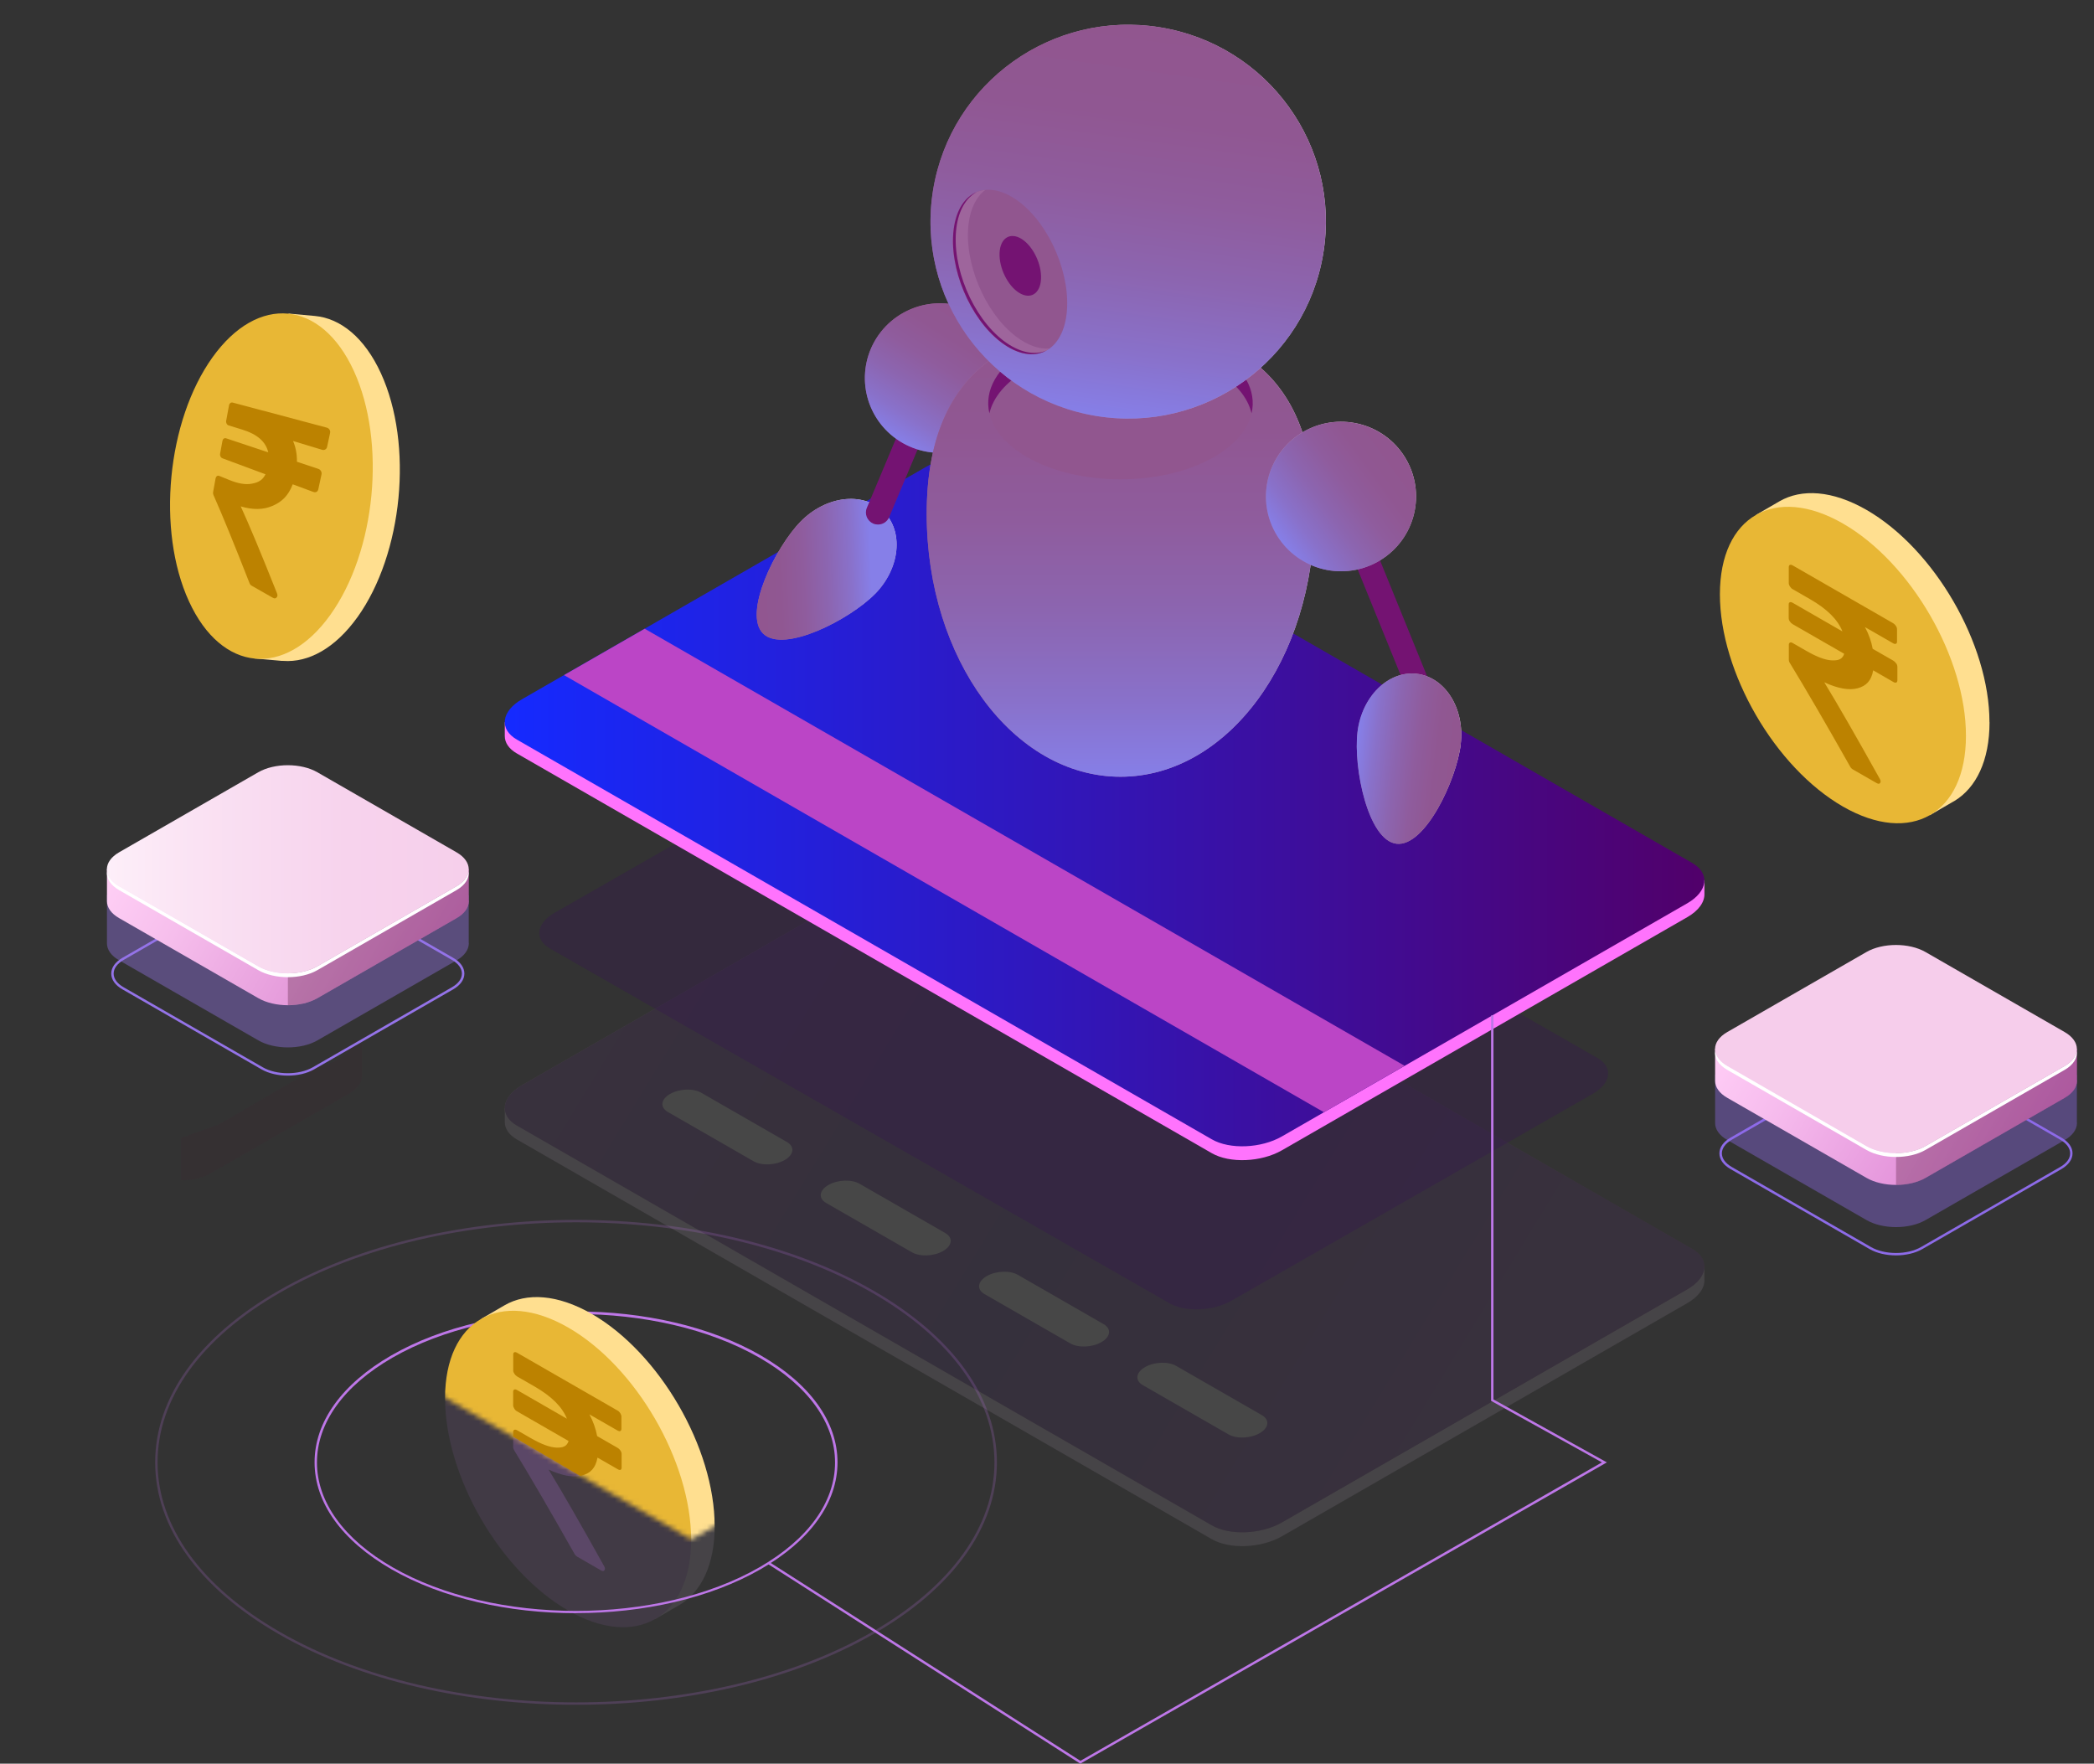 <svg width="431" height="363" viewBox="0 0 431 363" fill="none" xmlns="http://www.w3.org/2000/svg">
<rect x="0" y="0" width="431" height="363" fill="#333333" stroke="none"/>
<g clip-path="url(#clip0_3998_8955)">
<g opacity="0.1">
<path d="M350.817 260.607L348.964 260.361C348.761 260.217 348.558 260.073 348.327 259.943L205.292 177.671C201.6 175.55 195.143 175.81 190.872 178.262L107.431 226.249C106.316 226.884 105.477 227.62 104.883 228.37L103.898 228.081V230.952C103.898 232.293 104.724 233.577 106.389 234.529L249.423 316.801C253.115 318.921 259.573 318.662 263.844 316.21L347.284 268.222C349.673 266.852 350.861 265.092 350.817 263.419V260.578V260.607Z" fill="#F4DCFF"/>
<path d="M249.423 313.945L106.388 231.673C102.696 229.553 103.16 225.831 107.416 223.379L190.857 175.392C195.128 172.94 201.586 172.666 205.278 174.8L348.312 257.073C352.004 259.193 351.541 262.915 347.284 265.367L263.844 313.354C259.572 315.806 253.115 316.08 249.423 313.945Z" fill="url(#paint0_linear_3998_8955)"/>
<path d="M249.423 313.945L106.388 231.673C102.696 229.553 103.16 225.831 107.416 223.379L190.857 175.392C195.128 172.94 201.586 172.666 205.278 174.8L348.312 257.073C352.004 259.193 351.541 262.915 347.284 265.367L263.844 313.354C259.572 315.806 253.115 316.08 249.423 313.945Z" fill="url(#paint1_linear_3998_8955)"/>
<path d="M155.109 239.015L137.445 228.86C135.809 227.908 136.011 226.264 137.908 225.168C139.805 224.072 142.672 223.956 144.322 224.908L161.986 235.063C163.622 236.015 163.419 237.659 161.523 238.755C159.626 239.851 156.759 239.967 155.109 239.015Z" fill="white"/>
<path d="M187.7 257.751L170.037 247.597C168.4 246.645 168.603 245.001 170.5 243.904C172.397 242.808 175.263 242.693 176.914 243.645L194.578 253.799C196.214 254.751 196.011 256.395 194.115 257.491C192.218 258.588 189.351 258.703 187.7 257.751Z" fill="white"/>
<path d="M220.291 276.502L202.627 266.348C200.991 265.396 201.194 263.751 203.091 262.655C204.987 261.559 207.854 261.444 209.505 262.396L227.169 272.55C228.805 273.502 228.602 275.146 226.705 276.242C224.809 277.339 221.942 277.454 220.291 276.502Z" fill="white"/>
<path d="M252.868 295.238L235.204 285.084C233.568 284.132 233.771 282.488 235.668 281.392C237.565 280.295 240.431 280.18 242.082 281.132L259.746 291.286C261.382 292.238 261.179 293.882 259.282 294.979C257.386 296.075 254.519 296.19 252.868 295.238Z" fill="white"/>
</g>
<path opacity="0.4" d="M240.653 268.207L113.218 195.241C109.93 193.364 110.345 190.069 114.148 187.879L188.494 145.302C192.296 143.128 198.042 142.881 201.347 144.775L328.782 217.757C332.07 219.634 331.655 222.929 327.852 225.119L253.506 267.696C249.704 269.87 243.958 270.117 240.653 268.223V268.207Z" fill="#361A4C"/>
<path d="M350.817 181.161L348.964 180.916C348.761 180.772 348.558 180.628 348.327 180.498L205.292 98.225C201.6 96.105 195.143 96.365 190.872 98.817L107.431 146.804C106.316 147.439 105.477 148.174 104.883 148.924L103.898 148.636V151.506C103.898 152.848 104.724 154.131 106.389 155.083L249.423 237.356C253.115 239.476 259.573 239.216 263.844 236.764L347.284 188.777C349.673 187.407 350.861 185.647 350.817 183.974V181.132V181.161Z" fill="#FF73FD"/>
<path d="M249.423 234.5L106.388 152.227C102.696 150.107 103.16 146.386 107.416 143.934L190.857 95.946C195.128 93.494 201.586 93.22 205.278 95.355L348.312 177.627C352.004 179.747 351.541 183.469 347.284 185.921L263.844 233.908C259.572 236.36 253.115 236.634 249.423 234.5Z" fill="url(#paint2_linear_3998_8955)"/>
<path d="M272.502 228.932L116.089 138.958L132.696 129.409L289.109 219.369L272.502 228.932Z" fill="#BB45C6"/>
<path d="M409.482 148.628C409.482 132.546 398.145 112.987 384.159 104.939C377.151 100.915 370.81 100.54 366.234 103.194L361.442 105.977L362.832 106.107C360.313 109.179 358.836 113.723 358.836 119.507C358.836 135.589 370.173 155.148 384.159 163.196C388.966 165.965 393.454 167.004 397.277 166.528L397.175 167.812L402.04 164.985C402.04 164.985 402.084 164.956 402.098 164.956L402.301 164.84C406.746 162.143 409.497 156.561 409.497 148.643L409.482 148.628Z" fill="#FFDF90"/>
<path d="M404.646 151.442C404.646 167.524 393.31 174.044 379.323 166.01C365.337 157.961 354 138.403 354 122.32C354 106.238 365.337 99.719 379.323 107.752C393.31 115.801 404.646 135.359 404.646 151.442Z" fill="#E8B735"/>
<path d="M73.569 127.041C82.937 113.945 85.109 91.458 78.405 76.833C75.046 69.505 70.109 65.525 64.824 65.034L59.308 64.529L60.365 65.438C56.514 66.491 52.677 69.332 49.303 74.034C39.935 87.131 37.764 109.618 44.467 124.243C46.769 129.277 49.824 132.724 53.212 134.542L52.387 135.522L57.99 136.027C57.99 136.027 58.034 136.027 58.063 136.027H58.294C63.478 136.417 68.98 133.445 73.584 127.013L73.569 127.041Z" fill="#FFDF90"/>
<path d="M67.995 126.552C58.627 139.648 45.597 138.393 38.893 123.768C32.19 109.142 34.361 86.656 43.729 73.559C53.097 60.462 66.127 61.717 72.831 76.343C79.535 90.983 77.363 113.455 67.995 126.552Z" fill="#E8B735"/>
<g opacity="0.1">
<path d="M147.088 314.104C147.088 298.022 135.751 278.463 121.765 270.415C114.757 266.391 108.415 266.016 103.84 268.67L99.048 271.453L100.438 271.583C97.918 274.656 96.441 279.199 96.441 284.983C96.441 301.065 107.778 320.624 121.765 328.672C126.571 331.441 131.06 332.48 134.882 332.004L134.781 333.288L139.646 330.461C139.646 330.461 139.689 330.432 139.704 330.432L139.906 330.316C144.351 327.619 147.102 322.037 147.102 314.119L147.088 314.104Z" fill="#F0D9FF"/>
<path d="M142.252 316.917C142.252 332.999 130.915 339.519 116.929 331.485C102.942 323.436 91.606 303.878 91.606 287.795C91.606 271.713 102.942 265.194 116.929 273.228C130.915 281.261 142.252 300.834 142.252 316.917Z" fill="#BE77E8"/>
</g>
<path opacity="0.2" d="M118.565 350.885C96.398 350.885 74.231 346.038 57.364 336.331C40.974 326.898 31.939 314.349 31.939 300.979C31.939 287.608 40.974 275.059 57.364 265.641C91.114 246.227 146.017 246.227 179.766 265.641C196.156 275.074 205.191 287.622 205.191 300.993C205.191 314.364 196.156 326.912 179.766 336.331C162.899 346.038 140.732 350.885 118.565 350.885ZM118.565 251.578C96.485 251.578 74.42 256.41 57.61 266.073C41.38 275.406 32.432 287.81 32.432 300.979C32.432 314.147 41.365 326.552 57.61 335.898C91.215 355.226 145.901 355.226 179.506 335.898C195.736 326.566 204.684 314.162 204.684 300.993C204.684 287.824 195.751 275.42 179.506 266.073C162.696 256.41 140.631 251.578 118.551 251.578H118.565Z" fill="#BE77E8"/>
<path d="M118.565 332.033C104.796 332.033 91.041 329.018 80.559 322.989C70.366 317.118 64.748 309.301 64.748 300.978C64.748 292.656 70.366 284.838 80.559 278.968C101.509 266.91 135.621 266.91 156.572 278.968C166.765 284.838 172.382 292.656 172.382 300.978C172.382 309.301 166.765 317.118 156.572 322.974C146.089 329.004 132.334 332.018 118.565 332.018V332.033ZM118.565 270.444C104.897 270.444 91.215 273.444 80.805 279.429C70.771 285.199 65.24 292.858 65.24 301.007C65.24 309.157 70.771 316.801 80.805 322.585C101.625 334.557 135.505 334.557 156.311 322.585C166.345 316.816 171.875 309.157 171.875 301.022C171.875 292.887 166.345 285.228 156.311 279.444C145.901 273.458 132.233 270.458 118.551 270.458L118.565 270.444Z" fill="#BE77E8"/>
<mask id="mask0_3998_8955" style="mask-type:luminance" maskUnits="userSpaceOnUse" x="78" y="210" width="81" height="107">
<path d="M158.208 307.729L142.296 316.859L78.923 280.41V210.312L158.208 255.919V307.729Z" fill="white"/>
</mask>
<g mask="url(#mask0_3998_8955)">
<path d="M147.089 314.104C147.089 298.022 135.752 278.463 121.766 270.415C114.758 266.391 108.416 266.016 103.841 268.67L99.049 271.453L100.438 271.583C97.919 274.656 96.442 279.199 96.442 284.983C96.442 301.065 107.779 320.624 121.766 328.672C126.572 331.441 131.061 332.48 134.883 332.004L134.782 333.288L139.647 330.461C139.647 330.461 139.69 330.432 139.705 330.432L139.907 330.316C144.352 327.619 147.103 322.037 147.103 314.119L147.089 314.104Z" fill="#FFDF90"/>
<path d="M142.253 316.917C142.253 332.999 130.916 339.519 116.93 331.485C102.943 323.436 91.606 303.878 91.606 287.795C91.606 271.713 102.943 265.194 116.93 273.228C130.916 281.261 142.253 300.834 142.253 316.917Z" fill="#E8B735"/>
</g>
<path d="M222.362 363L222.232 362.928L158.077 321.921L158.338 321.503L222.377 362.423L329.721 300.993L306.903 288.329V208.999H307.395V288.04L330.735 300.993L330.358 301.209L222.362 363Z" fill="#BE77E8"/>
<path d="M180.1 122.241C174.931 127.505 161.306 134.544 157.079 130.419C152.851 126.294 159.627 112.591 164.81 107.327C169.994 102.062 177.595 101.139 181.823 105.264C186.05 109.389 185.269 116.991 180.1 122.255V122.241Z" fill="url(#paint3_radial_3998_8955)"/>
<path style="mix-blend-mode:lighten" d="M180.1 122.241C174.931 127.505 161.306 134.544 157.079 130.419C152.851 126.294 159.627 112.591 164.81 107.327C169.994 102.062 177.595 101.139 181.823 105.264C186.05 109.389 185.269 116.991 180.1 122.255V122.241Z" fill="url(#paint4_linear_3998_8955)"/>
<path d="M180.708 107.961C180.39 107.961 180.057 107.903 179.753 107.774C178.493 107.24 177.885 105.798 178.421 104.528L186.109 86.239C186.644 84.97 188.092 84.378 189.366 84.912C190.626 85.446 191.234 86.888 190.699 88.157L183.01 106.447C182.605 107.399 181.693 107.961 180.723 107.961H180.708Z" fill="#741372"/>
<path d="M278.318 101.249L273.715 103.106L289.645 142.306L294.248 140.449L278.318 101.249Z" fill="#741372"/>
<path d="M202.161 90.541C209.213 85.757 211.038 76.184 206.236 69.158C201.434 62.132 191.824 60.315 184.772 65.098C177.719 69.882 175.895 79.455 180.697 86.481C185.498 93.507 195.108 95.324 202.161 90.541Z" fill="url(#paint5_radial_3998_8955)"/>
<g style="mix-blend-mode:lighten">
<path d="M201.759 64.834C208.955 69.406 211.069 78.912 206.494 86.08C201.904 93.249 192.363 95.355 185.167 90.797C177.971 86.225 175.857 76.719 180.432 69.551C185.022 62.382 194.563 60.276 201.759 64.834Z" fill="url(#paint6_linear_3998_8955)"/>
</g>
<path d="M270.518 105.769C270.518 135.655 252.652 159.872 230.63 159.872C208.608 159.872 190.741 135.655 190.741 105.769C190.741 75.883 208.608 66.94 230.63 66.94C252.652 66.94 270.518 75.897 270.518 105.769Z" fill="url(#paint7_radial_3998_8955)"/>
<g style="mix-blend-mode:lighten">
<path d="M270.518 105.769C270.518 135.655 252.652 159.872 230.63 159.872C208.608 159.872 190.741 135.655 190.741 105.769C190.741 75.883 208.608 66.94 230.63 66.94C252.652 66.94 270.518 75.897 270.518 105.769Z" fill="url(#paint8_linear_3998_8955)"/>
</g>
<path d="M249.872 94.071C239.244 100.187 222 100.187 211.373 94.071C200.746 87.956 200.746 78.047 211.373 71.931C222 65.815 239.244 65.815 249.872 71.931C260.499 78.047 260.499 87.956 249.872 94.071Z" fill="#91568F"/>
<path d="M211.373 76.099C222.001 69.984 239.245 69.984 249.872 76.099C254.259 78.624 256.836 81.797 257.604 85.085C258.69 80.412 256.112 75.522 249.872 71.931C239.245 65.815 222.001 65.815 211.373 71.931C205.133 75.522 202.556 80.412 203.642 85.085C204.409 81.797 206.972 78.624 211.373 76.099Z" fill="#741372"/>
<path d="M218.742 25.14C218.742 32.439 213.602 41.309 207.261 44.959C200.919 48.608 195.779 45.651 195.779 38.353C195.779 31.054 200.919 22.184 207.261 18.535C213.602 14.885 218.742 17.842 218.742 25.14Z" fill="#FDF6FF"/>
<path d="M272.362 52.171C275.993 30.081 260.961 9.241 238.786 5.624C216.612 2.006 195.692 16.982 192.061 39.072C188.43 61.162 203.462 82.002 225.637 85.619C247.811 89.237 268.73 74.261 272.362 52.171Z" fill="url(#paint9_radial_3998_8955)"/>
<g style="mix-blend-mode:lighten">
<path d="M272.362 52.171C275.993 30.081 260.961 9.241 238.786 5.624C216.612 2.006 195.692 16.982 192.061 39.072C188.43 61.162 203.462 82.002 225.637 85.619C247.811 89.237 268.73 74.261 272.362 52.171Z" fill="url(#paint10_linear_3998_8955)"/>
</g>
<path d="M219.51 64.82C218.468 72.796 212.43 75.292 206.016 70.417C199.602 65.527 195.258 55.113 196.286 47.137C197.314 39.16 203.366 36.665 209.78 41.541C216.194 46.416 220.538 56.844 219.51 64.82Z" fill="#91568F"/>
<path d="M214.226 57.926C213.85 60.825 211.649 61.734 209.318 59.96C206.987 58.185 205.409 54.392 205.785 51.507C206.161 48.623 208.362 47.7 210.693 49.474C213.024 51.248 214.602 55.041 214.226 57.926Z" fill="#741372"/>
<path d="M209.1 69.248C202.686 64.373 198.343 53.945 199.371 45.983C199.791 42.738 201.05 40.386 202.817 39.088C199.472 39.406 196.924 42.233 196.287 47.137C195.244 55.113 199.602 65.527 206.017 70.416C209.81 73.301 213.473 73.604 216.05 71.715C213.965 71.917 211.547 71.123 209.086 69.248H209.1Z" fill="#9E659C"/>
<path d="M206.581 70.157C200.167 65.282 195.824 54.853 196.852 46.877C197.33 43.185 198.893 40.675 201.051 39.521C198.604 40.531 196.823 43.141 196.302 47.137C195.259 55.113 199.617 65.527 206.031 70.416C209.477 73.042 212.807 73.517 215.312 72.176C212.88 73.171 209.781 72.58 206.581 70.157Z" fill="#741372"/>
<path d="M284.709 114.914C291.761 110.131 293.586 100.557 288.784 93.531C283.982 86.506 274.372 84.688 267.32 89.472C260.267 94.255 258.443 103.829 263.244 110.855C268.046 117.88 277.656 119.698 284.709 114.914Z" fill="url(#paint11_radial_3998_8955)"/>
<g style="mix-blend-mode:lighten">
<path d="M284.709 114.914C291.761 110.13 293.586 100.557 288.784 93.531C283.982 86.505 274.372 84.688 267.32 89.471C260.267 94.255 258.443 103.828 263.244 110.854C268.046 117.88 277.656 119.697 284.709 114.914Z" fill="url(#paint12_linear_3998_8955)"/>
</g>
<path d="M300.663 153.194C299.794 160.507 293.308 174.368 287.43 173.661C281.566 172.969 278.525 157.983 279.409 150.67C280.292 143.357 285.75 137.991 291.614 138.684C297.478 139.376 301.532 145.881 300.649 153.194H300.663Z" fill="url(#paint13_radial_3998_8955)"/>
<path style="mix-blend-mode:lighten" d="M300.663 153.194C299.794 160.507 293.308 174.368 287.43 173.661C281.566 172.969 278.525 157.983 279.409 150.67C280.292 143.357 285.75 137.991 291.614 138.684C297.478 139.376 301.532 145.881 300.649 153.194H300.663Z" fill="url(#paint14_linear_3998_8955)"/>
<path d="M390.24 258.39C388.285 258.39 386.331 257.957 384.839 257.106L356.201 240.634C354.709 239.783 353.898 238.629 353.898 237.389C353.898 236.148 354.724 234.994 356.201 234.143L384.839 217.672C387.822 215.955 392.658 215.955 395.64 217.672L424.279 234.143C425.77 234.994 426.581 236.148 426.581 237.389C426.581 238.629 425.756 239.783 424.279 240.634L395.64 257.106C394.149 257.957 392.194 258.39 390.24 258.39ZM385.1 256.673C387.938 258.303 392.556 258.303 395.394 256.673L424.033 240.201C425.365 239.437 426.089 238.442 426.089 237.389C426.089 236.336 425.365 235.341 424.033 234.576L395.394 218.104C392.556 216.474 387.938 216.474 385.1 218.104L356.461 234.576C355.144 235.341 354.405 236.336 354.405 237.389C354.405 238.442 355.129 239.437 356.461 240.201L385.1 256.673Z" fill="#8D6BE8"/>
<path opacity="0.4" d="M427.478 231.057V221.292L425.683 220.297C425.176 223.355 421.571 225.36 418.559 225.778L398.043 237.735L389.081 240.952L360.5 226.254L361.166 225.879C358.719 224.739 357.402 222.143 356.084 219.763L354.158 220.903L353.015 221.22V231.158C353.015 232.427 353.854 233.696 355.534 234.648L384.173 251.12C387.532 253.053 392.976 253.053 396.335 251.12L424.973 234.648C426.624 233.696 427.464 232.456 427.493 231.216C427.493 231.158 427.493 231.1 427.493 231.042L427.478 231.057Z" fill="#8D6BE8"/>
<path d="M427.478 222.374V215.912L425.683 214.916C425.176 217.974 421.571 219.979 418.559 220.397L398.043 232.355L389.081 235.571L360.5 220.873L361.166 220.498C358.719 219.359 357.402 216.763 356.084 214.383L354.158 215.522L353.015 215.84V222.474C353.015 223.744 353.854 225.013 355.534 225.965L384.173 242.437C387.532 244.37 392.976 244.37 396.335 242.437L424.973 225.965C426.624 225.013 427.464 223.773 427.493 222.532C427.493 222.474 427.493 222.417 427.493 222.359L427.478 222.374Z" fill="url(#paint15_linear_3998_8955)"/>
<path opacity="0.3" d="M418.56 220.398L398.043 232.355L390.254 235.153V243.894C392.455 243.894 394.655 243.418 396.335 242.452L424.974 225.98C426.624 225.028 427.464 223.787 427.493 222.547C427.493 222.489 427.493 222.432 427.493 222.374V215.912L425.857 215.003H425.683C425.118 218.004 421.557 219.98 418.574 220.398H418.56Z" fill="#4C1231"/>
<path d="M384.158 235.889L355.519 219.417C352.16 217.484 352.16 214.354 355.519 212.421L384.158 195.95C387.517 194.017 392.961 194.017 396.32 195.95L424.959 212.421C428.318 214.354 428.318 217.484 424.959 219.417L396.32 235.889C392.961 237.821 387.517 237.821 384.158 235.889Z" fill="url(#paint16_linear_3998_8955)"/>
<path d="M424.959 219.417L396.321 235.889C392.962 237.822 387.518 237.822 384.159 235.889L355.52 219.417C354.014 218.552 353.189 217.455 353.03 216.316C352.827 217.715 353.667 219.143 355.52 220.21L384.159 236.682C387.518 238.615 392.962 238.615 396.321 236.682L424.959 220.21C426.813 219.143 427.638 217.701 427.45 216.316C427.291 217.441 426.465 218.552 424.959 219.417Z" fill="white"/>
<g opacity="0.3">
<path opacity="0.3" d="M65.559 219.471L45.042 231.428L37.253 234.226V242.967C39.454 242.967 41.654 242.491 43.334 241.524L71.973 225.053C73.623 224.101 74.463 222.86 74.492 221.62C74.492 221.562 74.492 221.504 74.492 221.447V214.985L72.856 214.076H72.682C72.118 217.076 68.556 219.052 65.573 219.471H65.559Z" fill="#4C1531"/>
</g>
<path d="M59.24 221.39C57.285 221.39 55.331 220.957 53.839 220.106L25.201 203.634C23.709 202.783 22.898 201.629 22.898 200.389C22.898 199.148 23.724 197.994 25.201 197.143L53.839 180.672C56.807 178.97 61.658 178.955 64.64 180.672L93.279 197.143C94.77 197.994 95.581 199.148 95.581 200.389C95.581 201.629 94.756 202.783 93.279 203.634L64.64 220.106C63.149 220.957 61.194 221.39 59.24 221.39ZM59.24 179.878C57.372 179.878 55.504 180.282 54.085 181.104L25.447 197.576C24.129 198.341 23.391 199.336 23.391 200.389C23.391 201.442 24.115 202.437 25.447 203.201L54.085 219.673C56.923 221.303 61.542 221.303 64.38 219.673L93.019 203.201C94.35 202.437 95.074 201.442 95.074 200.389C95.074 199.336 94.35 198.341 93.019 197.576L64.38 181.104C62.961 180.282 61.093 179.878 59.225 179.878H59.24Z" fill="#9473E8"/>
<path opacity="0.4" d="M96.478 194.071V184.306L94.683 183.311C94.176 186.369 90.571 188.374 87.559 188.792L67.043 200.749L58.081 203.966L29.5 189.268L30.166 188.893C27.719 187.753 26.402 185.157 25.084 182.777L23.159 183.917L22.015 184.234V194.172C22.015 195.441 22.854 196.711 24.534 197.663L53.173 214.134C56.532 216.067 61.976 216.067 65.335 214.134L93.974 197.663C95.624 196.711 96.464 195.47 96.493 194.23C96.493 194.172 96.493 194.114 96.493 194.057L96.478 194.071Z" fill="#9473E8"/>
<path d="M96.478 185.388V178.926L94.683 177.931C94.176 180.989 90.571 182.994 87.559 183.412L67.043 195.369L58.081 198.586L29.5 183.888L30.166 183.513C27.719 182.374 26.402 179.777 25.084 177.397L23.159 178.537L22.015 178.854V185.489C22.015 186.758 22.854 188.028 24.534 188.98L53.173 205.451C56.532 207.384 61.976 207.384 65.335 205.451L93.974 188.98C95.624 188.028 96.464 186.787 96.493 185.547C96.493 185.489 96.493 185.431 96.493 185.374L96.478 185.388Z" fill="url(#paint17_linear_3998_8955)"/>
<path opacity="0.3" d="M87.56 183.398L67.043 195.355L59.254 198.153V206.894C61.455 206.894 63.655 206.418 65.335 205.452L93.974 188.98C95.624 188.028 96.464 186.787 96.493 185.547C96.493 185.489 96.493 185.432 96.493 185.374V178.912L94.857 178.003H94.683C94.118 181.004 90.557 182.98 87.574 183.398H87.56Z" fill="#4C1531"/>
<path d="M53.158 198.889L24.519 182.417C21.16 180.484 21.16 177.354 24.519 175.421L53.158 158.95C56.517 157.017 61.961 157.017 65.32 158.95L93.959 175.421C97.318 177.354 97.318 180.484 93.959 182.417L65.32 198.889C61.961 200.821 56.517 200.821 53.158 198.889Z" fill="url(#paint18_linear_3998_8955)"/>
<path d="M93.959 182.417L65.321 198.889C61.962 200.822 56.518 200.822 53.159 198.889L24.52 182.417C23.014 181.552 22.189 180.455 22.03 179.316C21.827 180.715 22.667 182.143 24.52 183.21L53.159 199.682C56.518 201.615 61.962 201.615 65.321 199.682L93.959 183.21C95.813 182.143 96.638 180.701 96.45 179.316C96.29 180.441 95.465 181.552 93.959 182.417Z" fill="white"/>
<path d="M66.055 96.94C65.924 96.724 65.751 96.579 65.49 96.493L61.117 95.036C61.146 93.493 60.871 92.065 60.321 90.766L66.272 92.57C66.518 92.642 66.749 92.627 66.952 92.512C67.155 92.396 67.285 92.209 67.329 91.949L67.937 89.137C67.995 88.877 67.951 88.632 67.821 88.43C67.691 88.228 67.502 88.084 67.242 88.012L47.898 82.862C47.71 82.819 47.536 82.848 47.406 82.963C47.261 83.079 47.16 83.237 47.131 83.468L46.552 86.612C46.508 86.814 46.552 87.016 46.639 87.189C46.725 87.362 46.87 87.492 47.044 87.55L49.969 88.459C52.951 89.382 54.732 90.94 55.21 93.103L46.552 90.218C46.364 90.161 46.204 90.175 46.059 90.276C45.915 90.377 45.828 90.536 45.784 90.752L45.307 93.363C45.263 93.579 45.307 93.781 45.379 93.954C45.466 94.127 45.596 94.257 45.784 94.329L54.645 97.618C54.052 98.844 53.154 99.305 51.851 99.55C50.591 99.796 49.057 99.55 47.29 98.829L45.118 97.95C44.945 97.877 44.8 97.892 44.655 97.993C44.51 98.094 44.423 98.238 44.38 98.425L43.859 101.296C43.83 101.498 43.859 101.685 43.931 101.873C45.784 106.056 48.231 112.041 51.344 119.989C51.431 120.248 51.59 120.436 51.822 120.566L56.151 123.032C56.47 123.22 56.73 123.205 56.919 122.975C57.136 122.773 57.165 122.47 57.005 122.095C53.777 113.974 51.315 108.075 49.549 104.224C51.996 104.959 54.167 104.945 56.05 104.137C58.004 103.315 59.365 102.017 60.249 99.68L64.491 101.253C64.737 101.339 64.954 101.339 65.142 101.238C65.331 101.137 65.461 100.964 65.519 100.704L66.17 97.661C66.228 97.401 66.185 97.171 66.069 96.954L66.055 96.94Z" fill="#BC8200"/>
<path opacity="0.21" d="M124.414 323.191C124.284 323.407 124.038 323.422 123.69 323.22L118.84 320.422C118.579 320.277 118.377 320.061 118.218 319.773C113.15 310.815 109.024 303.719 105.853 298.541C105.708 298.296 105.621 298.079 105.621 297.863V295.685L119.419 303.777C117.725 304.108 115.568 303.676 112.918 302.479C115.669 306.993 119.477 313.614 124.313 322.297C124.545 322.686 124.574 322.989 124.414 323.191Z" fill="#BE77E8"/>
<path d="M127.947 299.291V302.074C127.947 302.305 127.875 302.449 127.73 302.522C127.571 302.579 127.382 302.55 127.151 302.406L122.981 300.012C122.59 302.175 121.533 303.228 119.767 303.704C119.651 303.733 119.535 303.762 119.419 303.776L105.621 295.685V294.718C105.621 294.502 105.708 294.358 105.867 294.286C106.012 294.228 106.2 294.257 106.417 294.372L109.197 295.973C111.398 297.242 113.15 297.892 114.482 297.949C115.829 298.007 116.668 297.733 117.03 296.593L106.432 290.492C106.186 290.362 105.998 290.175 105.853 289.93C105.708 289.699 105.621 289.468 105.621 289.237V286.439C105.621 286.208 105.708 286.064 105.853 286.006C105.998 285.934 106.186 285.978 106.432 286.107L116.683 292.007C115.742 289.598 113.526 287.391 110.023 285.372L106.432 283.309C106.215 283.179 106.027 282.992 105.867 282.747C105.708 282.502 105.636 282.285 105.636 282.069V278.766C105.636 278.535 105.708 278.391 105.867 278.333C106.012 278.261 106.2 278.304 106.432 278.434L127.093 290.319C127.339 290.449 127.527 290.636 127.672 290.867C127.817 291.098 127.904 291.343 127.904 291.574V294.098C127.904 294.329 127.817 294.473 127.672 294.545C127.527 294.603 127.339 294.574 127.093 294.43L121.316 291.112C122.098 292.569 122.619 294.055 122.909 295.584L127.151 298.021C127.382 298.166 127.571 298.353 127.73 298.584C127.875 298.815 127.947 299.045 127.947 299.291Z" fill="#BC8200"/>
<path d="M390.269 136.542C390.124 136.311 389.936 136.123 389.69 135.979L385.448 133.542C385.173 132.013 384.637 130.513 383.855 129.07L389.646 132.402C389.878 132.532 390.066 132.575 390.226 132.503C390.37 132.445 390.457 132.301 390.457 132.056V129.532C390.457 129.301 390.385 129.056 390.226 128.825C390.081 128.594 389.893 128.407 389.646 128.262L368.985 116.377C368.754 116.248 368.566 116.204 368.406 116.276C368.261 116.334 368.175 116.478 368.175 116.724V120.012C368.175 120.229 368.247 120.459 368.406 120.705C368.566 120.95 368.739 121.137 368.956 121.253L372.562 123.33C376.065 125.334 378.281 127.556 379.222 129.964L368.971 124.065C368.739 123.935 368.551 123.892 368.392 123.964C368.233 124.036 368.16 124.166 368.16 124.411V127.195C368.16 127.426 368.233 127.671 368.392 127.902C368.537 128.133 368.725 128.32 368.971 128.464L379.584 134.566C379.222 135.705 378.368 135.979 377.036 135.921C375.703 135.864 373.952 135.215 371.751 133.945L368.971 132.344C368.754 132.215 368.566 132.186 368.421 132.258C368.276 132.33 368.189 132.474 368.189 132.676V135.82C368.189 136.037 368.261 136.268 368.421 136.498C371.592 141.691 375.718 148.773 380.785 157.744C380.93 158.033 381.147 158.249 381.408 158.393L386.258 161.177C386.606 161.379 386.852 161.365 386.982 161.148C387.142 160.946 387.113 160.644 386.881 160.254C382.045 151.571 378.237 144.951 375.486 140.436C378.31 141.734 380.583 142.124 382.349 141.662C384.101 141.186 385.173 140.133 385.549 137.97L389.719 140.378C389.95 140.508 390.139 140.551 390.298 140.479C390.443 140.422 390.53 140.277 390.53 140.032V137.248C390.53 137.018 390.457 136.772 390.298 136.542H390.269Z" fill="#BC8200"/>
</g>
<defs>
<linearGradient id="paint0_linear_3998_8955" x1="103.898" y1="244.38" x2="350.817" y2="244.38" gradientUnits="userSpaceOnUse">
<stop stop-color="#F9D9F1"/>
<stop offset="1" stop-color="#913A8F"/>
</linearGradient>
<linearGradient id="paint1_linear_3998_8955" x1="82.742" y1="227.217" x2="294.504" y2="356.058" gradientUnits="userSpaceOnUse">
<stop offset="0.02" stop-color="#6A1B9A"/>
<stop offset="0.51" stop-color="#4A148C"/>
<stop offset="0.95" stop-color="#6A1B9A"/>
</linearGradient>
<linearGradient id="paint2_linear_3998_8955" x1="103.896" y1="164.92" x2="350.805" y2="164.92" gradientUnits="userSpaceOnUse">
<stop stop-color="#152AFF"/>
<stop offset="1" stop-color="#51006A"/>
</linearGradient>
<radialGradient id="paint3_radial_3998_8955" cx="0" cy="0" r="1" gradientTransform="matrix(19.634 19.154 -31.557 32.102 184.954 99.607)" gradientUnits="userSpaceOnUse">
<stop stop-color="#F6F6F6"/>
<stop offset="1" stop-color="#91568F"/>
</radialGradient>
<linearGradient id="paint4_linear_3998_8955" x1="178.87" y1="107.861" x2="154.426" y2="108.942" gradientUnits="userSpaceOnUse">
<stop stop-color="#867FE8"/>
<stop offset="0.17" stop-color="#8971CA"/>
<stop offset="0.37" stop-color="#8C65B0"/>
<stop offset="0.57" stop-color="#8F5C9D"/>
<stop offset="0.77" stop-color="#905792"/>
<stop offset="1" stop-color="#91568F"/>
</linearGradient>
<radialGradient id="paint5_radial_3998_8955" cx="0" cy="0" r="1" gradientTransform="matrix(87.49 17.258 -17.323 87.158 267.39 28.652)" gradientUnits="userSpaceOnUse">
<stop stop-color="#F6F6F6"/>
<stop offset="1" stop-color="#91568F"/>
</radialGradient>
<linearGradient id="paint6_linear_3998_8955" x1="185.17" y1="90.92" x2="201.676" y2="64.901" gradientUnits="userSpaceOnUse">
<stop stop-color="#867FE8"/>
<stop offset="0.17" stop-color="#8971CA"/>
<stop offset="0.37" stop-color="#8C65B0"/>
<stop offset="0.57" stop-color="#8F5C9D"/>
<stop offset="0.77" stop-color="#905792"/>
<stop offset="1" stop-color="#91568F"/>
</linearGradient>
<radialGradient id="paint7_radial_3998_8955" cx="0" cy="0" r="1" gradientUnits="userSpaceOnUse" gradientTransform="translate(255.808 97.824) scale(68.731 93.049)">
<stop stop-color="#F6F6F6"/>
<stop offset="1" stop-color="#91568F"/>
</radialGradient>
<linearGradient id="paint8_linear_3998_8955" x1="232.216" y1="160.081" x2="232.216" y2="67.078" gradientUnits="userSpaceOnUse">
<stop stop-color="#867FE8"/>
<stop offset="0.17" stop-color="#8971CA"/>
<stop offset="0.37" stop-color="#8C65B0"/>
<stop offset="0.57" stop-color="#8F5C9D"/>
<stop offset="0.77" stop-color="#905792"/>
<stop offset="1" stop-color="#91568F"/>
</linearGradient>
<radialGradient id="paint9_radial_3998_8955" cx="0" cy="0" r="1" gradientUnits="userSpaceOnUse" gradientTransform="translate(257.613 39.617) scale(68.773 68.512)">
<stop stop-color="#F6F6F6"/>
<stop offset="1" stop-color="#91568F"/>
</radialGradient>
<linearGradient id="paint10_linear_3998_8955" x1="226.556" y1="85.758" x2="237.794" y2="5.464" gradientUnits="userSpaceOnUse">
<stop stop-color="#867FE8"/>
<stop offset="0.17" stop-color="#8971CA"/>
<stop offset="0.37" stop-color="#8C65B0"/>
<stop offset="0.57" stop-color="#8F5C9D"/>
<stop offset="0.77" stop-color="#905792"/>
<stop offset="1" stop-color="#91568F"/>
</linearGradient>
<radialGradient id="paint11_radial_3998_8955" cx="0" cy="0" r="1" gradientTransform="matrix(31.616 6.236 -6.26 31.496 285.18 92.151)" gradientUnits="userSpaceOnUse">
<stop stop-color="#F6F6F6"/>
<stop offset="1" stop-color="#91568F"/>
</radialGradient>
<linearGradient id="paint12_linear_3998_8955" x1="263.526" y1="111.244" x2="288.458" y2="93.058" gradientUnits="userSpaceOnUse">
<stop stop-color="#867FE8"/>
<stop offset="0.17" stop-color="#8971CA"/>
<stop offset="0.37" stop-color="#8C65B0"/>
<stop offset="0.57" stop-color="#8F5C9D"/>
<stop offset="0.77" stop-color="#905792"/>
<stop offset="1" stop-color="#91568F"/>
</linearGradient>
<radialGradient id="paint13_radial_3998_8955" cx="0" cy="0" r="1" gradientTransform="matrix(27.287 3.241 -5.34 44.615 304.413 145.933)" gradientUnits="userSpaceOnUse">
<stop stop-color="#F6F6F6"/>
<stop offset="1" stop-color="#91568F"/>
</radialGradient>
<linearGradient id="paint14_linear_3998_8955" x1="279.104" y1="155.423" x2="300.396" y2="157.972" gradientUnits="userSpaceOnUse">
<stop stop-color="#867FE8"/>
<stop offset="0.17" stop-color="#8971CA"/>
<stop offset="0.37" stop-color="#8C65B0"/>
<stop offset="0.57" stop-color="#8F5C9D"/>
<stop offset="0.77" stop-color="#905792"/>
<stop offset="1" stop-color="#91568F"/>
</linearGradient>
<linearGradient id="paint15_linear_3998_8955" x1="360.413" y1="203.06" x2="419.388" y2="237.251" gradientUnits="userSpaceOnUse">
<stop stop-color="#FFCDF6"/>
<stop offset="0.26" stop-color="#F6BBED"/>
<stop offset="0.78" stop-color="#E08CD7"/>
<stop offset="1" stop-color="#D777CE"/>
</linearGradient>
<linearGradient id="paint16_linear_3998_8955" x1="39.422" y1="215.912" x2="40.87" y2="215.912" gradientUnits="userSpaceOnUse">
<stop stop-color="#FDEEFA"/>
<stop offset="0.27" stop-color="#FAE0F3"/>
<stop offset="0.66" stop-color="#F7D1ED"/>
<stop offset="1" stop-color="#F6CDEB"/>
</linearGradient>
<linearGradient id="paint17_linear_3998_8955" x1="29.413" y1="166.075" x2="88.388" y2="200.251" gradientUnits="userSpaceOnUse">
<stop stop-color="#FFD0F6"/>
<stop offset="0.27" stop-color="#F6BEEC"/>
<stop offset="0.81" stop-color="#DF8FD5"/>
<stop offset="1" stop-color="#D77DCC"/>
</linearGradient>
<linearGradient id="paint18_linear_3998_8955" x1="22" y1="178.912" x2="96.478" y2="178.912" gradientUnits="userSpaceOnUse">
<stop stop-color="#FDEFF9"/>
<stop offset="0.25" stop-color="#FAE2F3"/>
<stop offset="0.66" stop-color="#F7D3ED"/>
<stop offset="1" stop-color="#F6CFEB"/>
</linearGradient>
<clipPath id="clip0_3998_8955">
<rect width="431" height="363" fill="white"/>
</clipPath>
</defs>
</svg>
